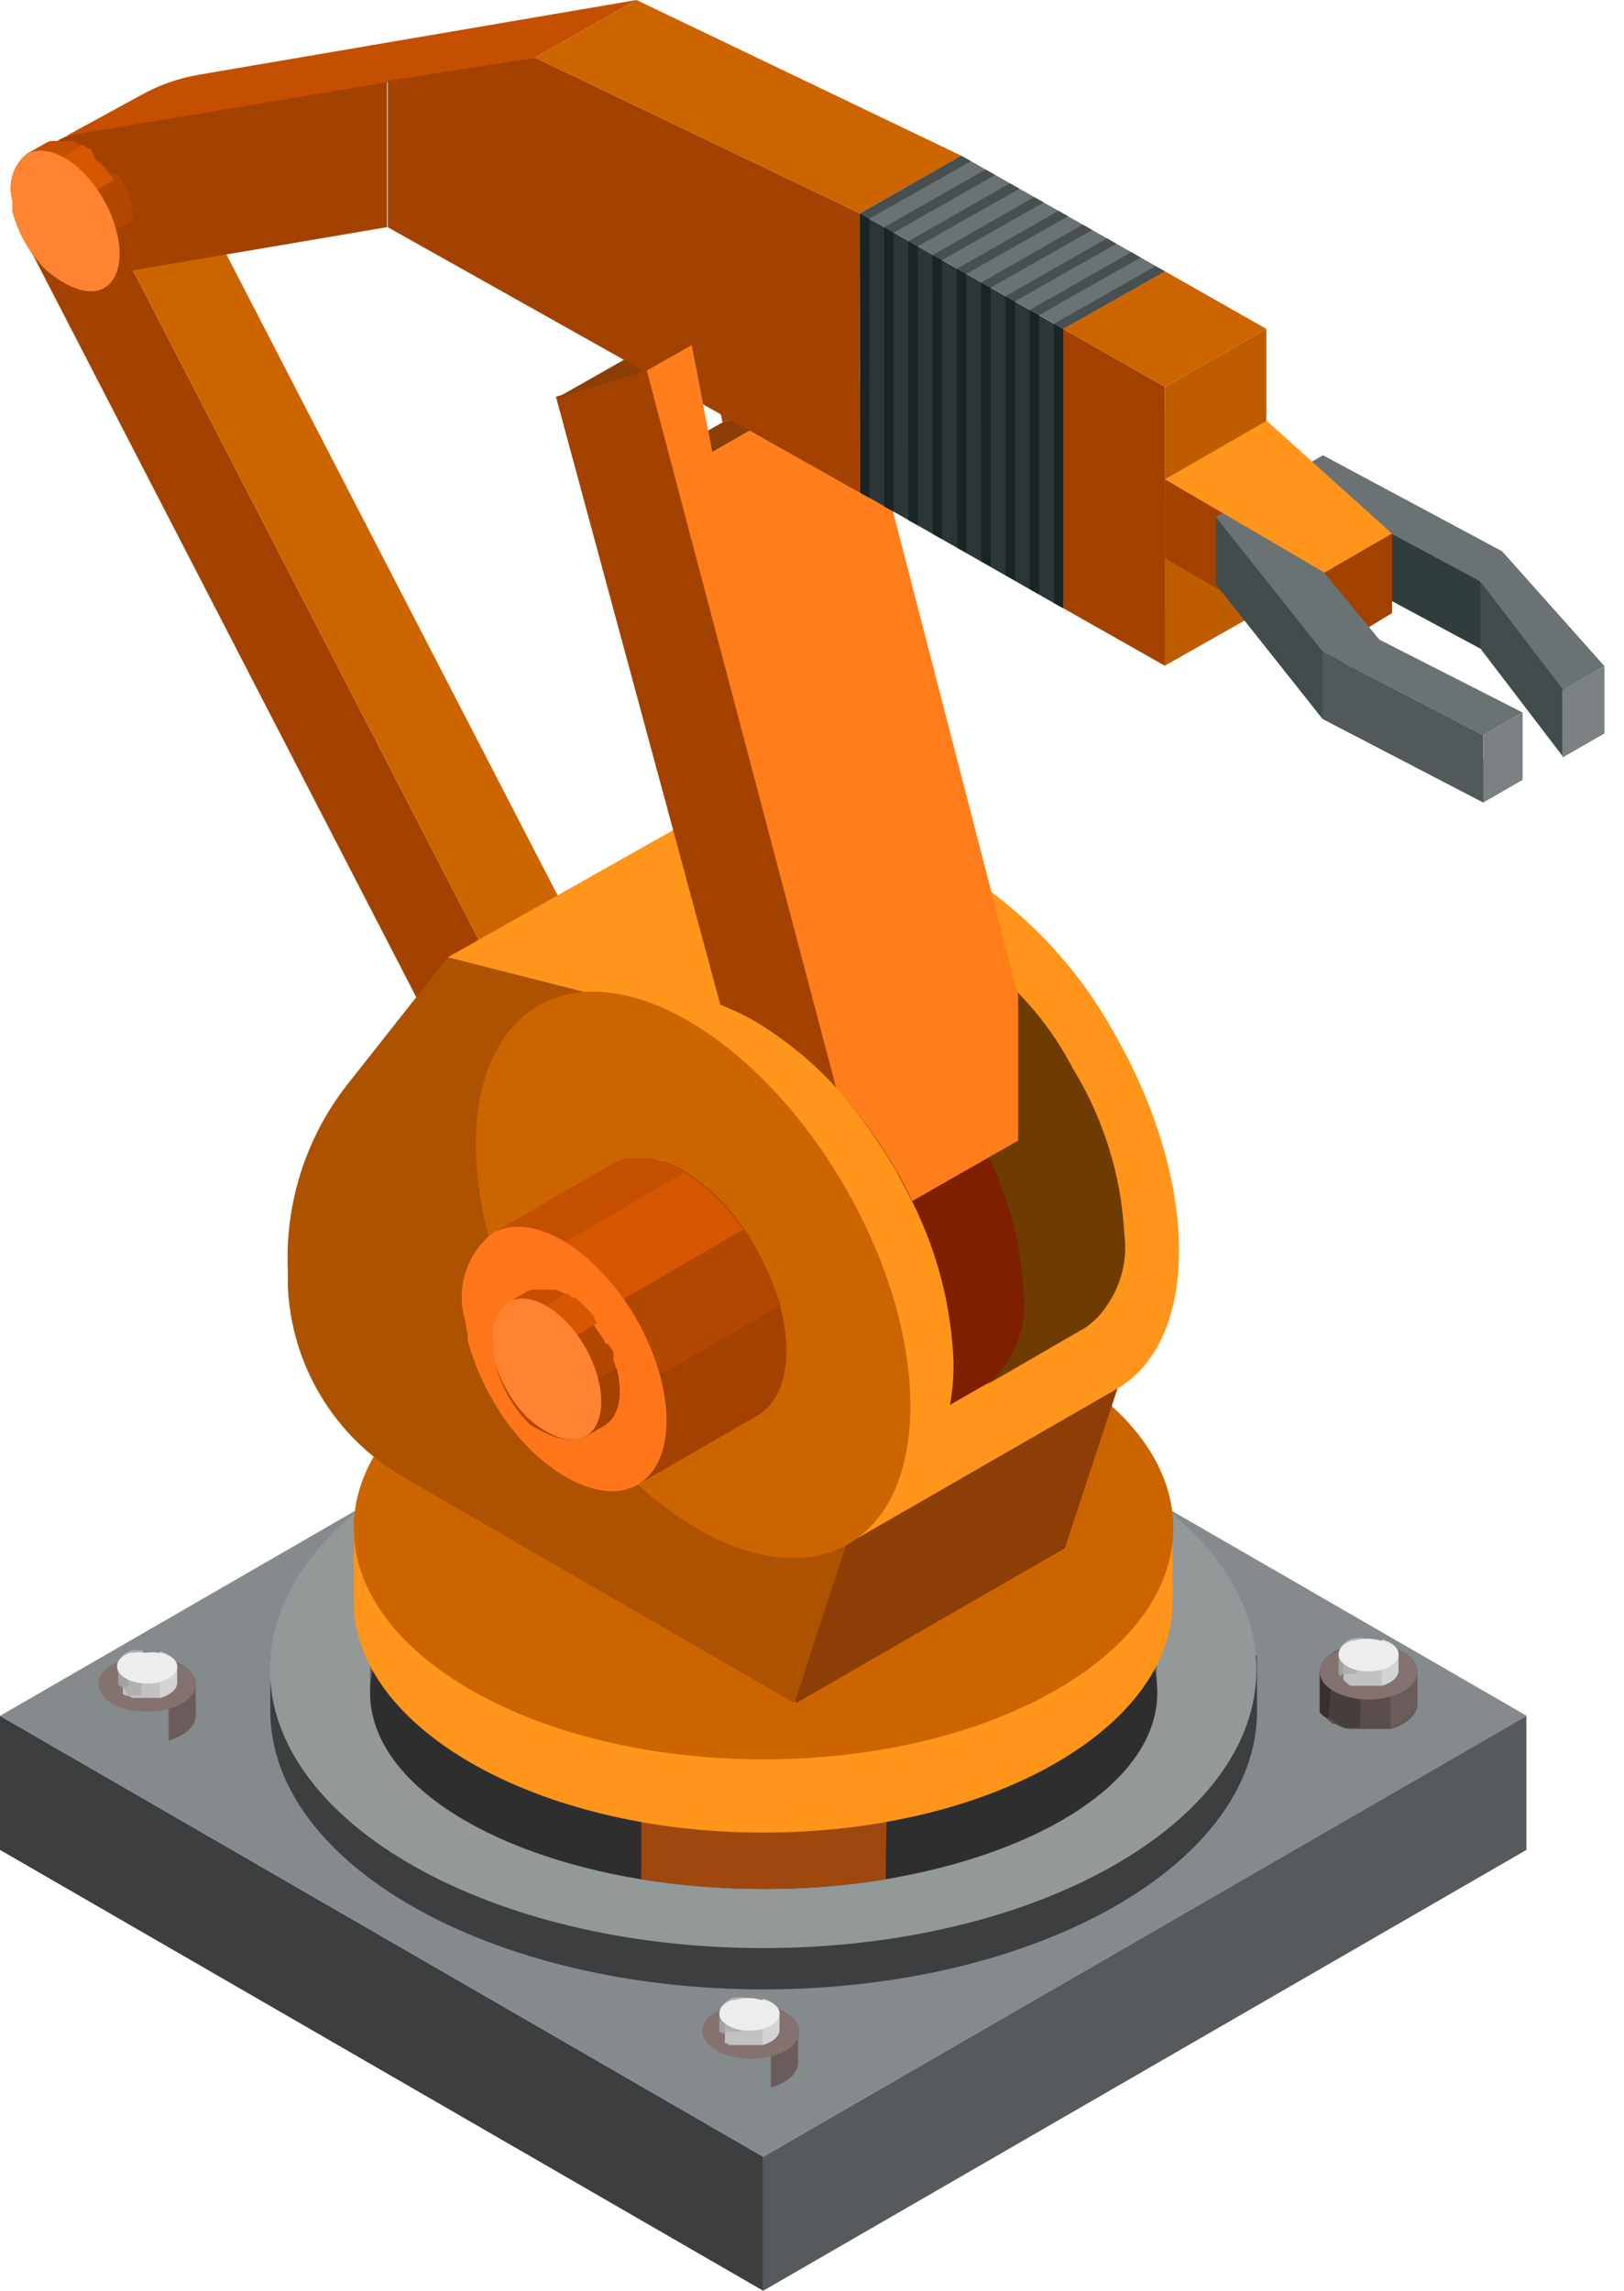 <svg xmlns="http://www.w3.org/2000/svg" width="78" height="110" viewBox="0 0 78 110" fill="none"><g clip-path="url(#clip0_5678_17341)"><path d="M1.337 11.768L28.852 65.032L33.783 66.015L6.268 12.751L1.337 11.768Z" fill="#A34200"></path><path d="M33.783 66.015L6.268 12.751L10.047 10.616L37.578 63.88L33.783 66.015Z" fill="#CC6500"></path><path d="M36.656 110L0 88.83V82.393L36.656 103.563V110Z" fill="#3C3E40"></path><path d="M36.656 110L73.313 88.83V82.393L36.656 103.563V110Z" fill="#555A5C"></path><path d="M0 82.393L36.656 103.563L73.328 82.393L36.672 61.222L0 82.393Z" fill="#858B8C"></path><path d="M60.362 79.535L58.948 77.63C55.661 72.468 46.934 68.765 36.656 68.765C26.378 68.765 17.668 72.468 14.38 77.63L12.982 79.535V81.855C12.982 81.947 12.982 82.055 12.982 82.147C12.982 89.536 23.598 95.528 36.672 95.528C49.746 95.528 60.377 89.536 60.377 82.147C60.377 82.055 60.377 81.947 60.377 81.855L60.362 79.535Z" fill="#3C3E40"></path><path d="M36.656 93.546C49.74 93.546 60.346 87.555 60.346 80.165C60.346 72.775 49.74 66.783 36.656 66.783C23.573 66.783 12.966 72.775 12.966 80.165C12.966 87.555 23.573 93.546 36.656 93.546Z" fill="#939899"></path><path d="M37.025 96.357V100.244C37.793 100.029 38.331 99.568 38.331 99.046V97.51C38.408 97.018 37.793 96.573 37.025 96.357Z" fill="#6B5C5C"></path><path d="M38.408 97.54C38.408 98.063 37.87 98.508 37.102 98.724C36.428 98.908 35.717 98.908 35.043 98.724C34.26 98.508 33.737 98.063 33.737 97.54C33.737 97.018 34.121 96.711 34.721 96.465H34.936H35.043C35.717 96.281 36.428 96.281 37.102 96.465C37.793 96.573 38.408 97.018 38.408 97.54Z" fill="#847271"></path><path d="M37.44 96.696V97.464C37.44 97.786 37.102 98.063 36.626 98.201H36.472H35.52H35.366H35.274H35.136H35.028L34.89 98.109H34.813C34.804 98.069 34.804 98.027 34.813 97.986V97.218C34.813 96.942 35.059 96.711 35.427 96.557H35.566C35.977 96.434 36.414 96.434 36.825 96.557C37.102 96.097 37.44 96.373 37.44 96.696Z" fill="#C2C2C2"></path><path d="M36.626 95.973V98.201C37.102 98.063 37.44 97.786 37.44 97.464V96.695C37.44 96.373 37.102 96.096 36.626 95.973Z" fill="#D4D4D4"></path><path d="M35.765 95.912C35.633 95.896 35.499 95.896 35.366 95.912H35.228C34.859 96.066 34.613 96.296 34.613 96.573V97.341C34.604 97.381 34.604 97.423 34.613 97.464H34.69L34.828 97.556H34.936H35.074H35.166H35.32H35.566L35.765 95.912Z" fill="#B0B0B0"></path><path d="M34.997 96.143C34.736 96.296 34.552 96.481 34.552 96.696V97.464C34.543 97.504 34.543 97.546 34.552 97.587H34.629L34.767 97.679L34.997 96.143Z" fill="#A1A1A1"></path><path d="M37.44 96.695C37.44 97.018 37.102 97.295 36.626 97.433C36.212 97.535 35.78 97.535 35.366 97.433C34.89 97.295 34.552 97.018 34.552 96.695C34.552 96.373 34.797 96.189 35.166 96.035H35.304C35.715 95.912 36.153 95.912 36.564 96.035C37.102 96.096 37.44 96.373 37.44 96.695Z" fill="#EDEDED"></path><path d="M68.074 80.288V81.824C68.074 82.346 67.536 82.807 66.768 83.022H66.507H66.231H66H65.462H65.232H64.971H64.71L64.525 82.961L64.279 82.869L64.11 82.776H64.034C63.956 82.734 63.884 82.683 63.818 82.623C63.787 82.583 63.751 82.547 63.711 82.515C63.706 82.475 63.706 82.433 63.711 82.392C63.711 82.392 63.711 82.392 63.711 82.3C63.703 82.234 63.703 82.167 63.711 82.101V80.564C63.711 80.119 64.11 79.735 64.71 79.489L64.925 79.412H65.032C65.367 79.316 65.713 79.269 66.061 79.274C66.409 79.271 66.756 79.318 67.091 79.412C67.598 79.32 68.074 79.765 68.074 80.288Z" fill="#594D4D"></path><path d="M66.768 79.105V82.961C67.536 82.746 68.074 82.285 68.074 81.763V80.226C68.074 79.765 67.598 79.32 66.768 79.105Z" fill="#6B5C5C"></path><path d="M65.37 79.013C65.148 79.026 64.927 79.057 64.71 79.105H64.602L64.387 79.182C63.788 79.427 63.388 79.812 63.388 80.257V81.793C63.381 81.86 63.381 81.927 63.388 81.993C63.388 81.993 63.388 81.993 63.388 82.085C63.384 82.126 63.384 82.167 63.388 82.208C63.428 82.24 63.464 82.276 63.496 82.316C63.561 82.376 63.633 82.427 63.711 82.469H63.788L63.957 82.562L64.525 82.961H64.663H64.925H65.324L65.37 79.013Z" fill="#473D3D"></path><path d="M64.11 79.381C63.696 79.627 63.388 79.934 63.388 80.288V81.824C63.381 81.891 63.381 81.957 63.388 82.024C63.388 82.024 63.388 82.024 63.388 82.116C63.384 82.157 63.384 82.198 63.388 82.239C63.428 82.271 63.464 82.307 63.496 82.346C63.561 82.406 63.633 82.458 63.711 82.5H63.788L64.11 79.381Z" fill="#383030"></path><path d="M68.074 80.288C68.074 80.81 67.536 81.255 66.768 81.471C66.433 81.565 66.087 81.611 65.739 81.609C65.391 81.614 65.044 81.567 64.71 81.471C63.926 81.255 63.388 80.81 63.388 80.288C63.388 79.765 63.788 79.458 64.387 79.212L64.602 79.135H64.71C65.044 79.039 65.391 78.993 65.739 78.997C66.087 78.995 66.433 79.041 66.768 79.135C67.598 79.32 68.074 79.765 68.074 80.288Z" fill="#847271"></path><path d="M67.168 79.443V80.211C67.168 80.534 66.845 80.81 66.369 80.948H66.2H65.263H65.094H64.955H64.848L64.525 80.672V80.595C64.516 80.555 64.516 80.513 64.525 80.472V79.704C64.525 79.427 64.756 79.197 65.14 79.043H65.263C65.472 78.981 65.689 78.95 65.908 78.951C66.121 78.951 66.334 78.982 66.538 79.043C66.845 78.844 67.168 79.12 67.168 79.443Z" fill="#C2C2C2"></path><path d="M66.369 78.721V80.948C66.845 80.81 67.168 80.534 67.168 80.211V79.443C67.168 79.12 66.845 78.844 66.369 78.721Z" fill="#D4D4D4"></path><path d="M65.508 78.659C65.371 78.643 65.231 78.643 65.094 78.659H64.971C64.587 78.813 64.356 79.043 64.356 79.32V80.088C64.347 80.129 64.347 80.17 64.356 80.211V80.288L64.494 80.38H64.602H64.74H64.909H65.155L65.508 78.659Z" fill="#B0B0B0"></path><path d="M64.74 78.89C64.479 79.043 64.295 79.228 64.295 79.443V80.211C64.286 80.251 64.286 80.293 64.295 80.334V80.411L64.433 80.503L64.74 78.89Z" fill="#A1A1A1"></path><path d="M67.168 79.443C67.168 79.765 66.845 80.042 66.369 80.18C66.162 80.229 65.951 80.255 65.739 80.257C65.522 80.256 65.305 80.23 65.094 80.18C64.617 80.042 64.295 79.765 64.295 79.443C64.295 79.12 64.525 78.936 64.909 78.782H65.032C65.241 78.719 65.459 78.688 65.677 78.69C65.891 78.689 66.103 78.72 66.307 78.782C66.845 78.844 67.168 79.12 67.168 79.443Z" fill="#EDEDED"></path><path d="M8.096 79.689V83.575C8.865 83.36 9.402 82.899 9.402 82.377V80.841C9.402 80.365 8.865 79.888 8.096 79.689Z" fill="#6B5C5C"></path><path d="M9.402 80.871C9.402 81.394 8.865 81.855 8.096 82.07C7.42 82.233 6.714 82.233 6.038 82.07C5.254 81.855 4.732 81.394 4.732 80.871C4.732 80.349 5.116 80.042 5.715 79.796H5.93H6.038C6.374 79.708 6.72 79.662 7.067 79.658C7.414 79.662 7.76 79.708 8.096 79.796C8.865 79.888 9.402 80.364 9.402 80.871Z" fill="#847271"></path><path d="M8.511 80.027V80.81C8.511 81.117 8.173 81.394 7.697 81.532H7.543H6.591H6.437H6.345L6.145 81.425H6.038L5.899 81.332C5.899 81.332 5.899 81.256 5.899 81.225V80.441C5.899 80.18 6.145 79.934 6.514 79.781H6.652C6.861 79.748 7.073 79.748 7.282 79.781C7.491 79.748 7.703 79.748 7.912 79.781C8.173 79.443 8.511 79.719 8.511 80.027Z" fill="#C2C2C2"></path><path d="M7.682 79.304V81.532C8.158 81.394 8.496 81.117 8.496 80.81V80.026C8.511 79.719 8.173 79.443 7.682 79.304Z" fill="#D4D4D4"></path><path d="M6.852 79.243H6.437H6.299C5.93 79.397 5.684 79.642 5.684 79.903V80.687C5.684 80.687 5.684 80.687 5.684 80.795L5.823 80.887L6.145 81.424H6.284H6.376H6.529H6.79L6.852 79.243Z" fill="#B0B0B0"></path><path d="M6.145 79.473C5.884 79.627 5.7 79.811 5.7 80.026V80.81C5.7 80.81 5.7 80.81 5.7 80.918L5.838 81.01H6.145V79.473Z" fill="#A1A1A1"></path><path d="M8.511 80.026C8.511 80.349 8.173 80.626 7.697 80.764C7.283 80.866 6.851 80.866 6.437 80.764C5.961 80.626 5.623 80.349 5.623 80.026C5.623 79.704 5.869 79.519 6.237 79.366H6.376C6.584 79.333 6.797 79.333 7.006 79.366C7.214 79.333 7.427 79.333 7.635 79.366C8.173 79.443 8.511 79.719 8.511 80.026Z" fill="#EDEDED"></path><path d="M39.145 63.619V65.155C39.145 65.677 38.608 66.138 37.839 66.353H37.578H36.042H35.781H35.642L35.412 66.261H35.32L35.151 66.061H35.074C34.996 66.019 34.924 65.968 34.859 65.908L34.751 65.8V65.693V65.601C34.751 65.601 34.751 65.601 34.751 65.508C34.743 65.442 34.743 65.375 34.751 65.309V63.772C34.751 63.327 35.151 62.943 35.75 62.697L35.965 62.62H36.073C36.409 62.531 36.754 62.485 37.102 62.482C37.449 62.487 37.795 62.533 38.131 62.62C38.608 62.651 39.145 63.112 39.145 63.619Z" fill="#594D4D"></path><path d="M37.839 62.436V66.323C38.608 66.108 39.145 65.647 39.145 65.124V63.588C39.145 63.112 38.608 62.651 37.839 62.436Z" fill="#6B5C5C"></path><path d="M36.441 62.359C36.221 62.342 36.001 62.342 35.781 62.359H35.673L35.458 62.436C34.859 62.682 34.459 63.066 34.459 63.511V65.048C34.451 65.114 34.451 65.181 34.459 65.247C34.459 65.247 34.459 65.247 34.459 65.34V65.432V65.539L34.567 65.647C34.632 65.707 34.705 65.758 34.782 65.8H34.859L35.028 65.893H35.12L35.351 65.985H35.489H35.75H36.149L36.441 62.359Z" fill="#473D3D"></path><path d="M35.182 62.727C34.767 62.958 34.459 63.265 34.459 63.619V65.155C34.451 65.221 34.451 65.288 34.459 65.355C34.459 65.355 34.459 65.355 34.459 65.447V65.539V65.647L34.567 65.754C34.632 65.814 34.705 65.865 34.782 65.908H34.859L35.182 62.727Z" fill="#383030"></path><path d="M39.145 63.619C39.145 64.141 38.608 64.602 37.839 64.817C37.502 64.898 37.157 64.94 36.81 64.94C36.463 64.942 36.117 64.9 35.781 64.817C34.997 64.602 34.459 64.141 34.459 63.619C34.459 63.096 34.859 62.789 35.458 62.543L35.673 62.466H35.781C36.117 62.377 36.462 62.331 36.81 62.328C37.157 62.333 37.503 62.38 37.839 62.466C38.608 62.651 39.145 63.112 39.145 63.619Z" fill="#847271"></path><path d="M38.239 62.774V63.557C38.239 63.864 37.916 64.141 37.44 64.279H37.271H36.334H36.165H36.088H35.95H35.842L35.719 64.187V64.11C35.712 64.075 35.712 64.038 35.719 64.003V63.219C35.719 62.958 35.965 62.712 36.334 62.559H36.457C36.671 62.527 36.888 62.527 37.102 62.559C37.311 62.528 37.523 62.528 37.732 62.559C37.916 62.19 38.239 62.466 38.239 62.774Z" fill="#C2C2C2"></path><path d="M37.44 62.052V64.279C37.916 64.141 38.239 63.865 38.239 63.557V62.774C38.239 62.467 37.916 62.19 37.44 62.052Z" fill="#D4D4D4"></path><path d="M36.58 61.99H36.165H36.042C35.673 62.144 35.427 62.39 35.427 62.651V63.434C35.42 63.47 35.42 63.507 35.427 63.542V63.619L35.55 63.711H35.658H35.796H35.873H36.042H36.288L36.58 61.99Z" fill="#B0B0B0"></path><path d="M35.812 62.221C35.55 62.374 35.366 62.559 35.366 62.774V63.557C35.358 63.593 35.358 63.629 35.366 63.665V63.742L35.489 63.834L35.812 62.221Z" fill="#A1A1A1"></path><path d="M38.239 62.774C38.239 63.096 37.916 63.373 37.44 63.511C37.231 63.535 37.019 63.535 36.81 63.511C36.596 63.535 36.379 63.535 36.165 63.511C35.688 63.373 35.366 63.096 35.366 62.774C35.366 62.451 35.612 62.267 35.98 62.113H36.103C36.317 62.081 36.535 62.081 36.749 62.113C36.957 62.082 37.17 62.082 37.379 62.113C37.916 62.19 38.239 62.467 38.239 62.774Z" fill="#EDEDED"></path><path d="M36.656 68.904C47.088 68.904 55.553 73.113 55.553 78.306C55.569 78.51 55.569 78.716 55.553 78.92V81.286H17.775V78.306C17.744 73.113 26.209 68.904 36.656 68.904Z" fill="#616161"></path><path d="M55.584 81.286C55.584 85.465 50.099 88.968 42.525 90.243C40.59 90.557 38.632 90.711 36.672 90.704C34.701 90.704 32.734 90.55 30.788 90.243C23.229 88.999 17.775 85.465 17.775 81.286C17.775 76.094 26.225 71.884 36.672 71.884C47.119 71.884 55.584 76.094 55.584 81.286Z" fill="#2E2E2E"></path><path d="M42.541 89.705C42.541 89.705 42.541 89.844 42.541 89.936C42.548 90.038 42.548 90.141 42.541 90.243C40.605 90.557 38.648 90.711 36.687 90.704C34.717 90.704 32.749 90.55 30.803 90.243C30.796 90.141 30.796 90.038 30.803 89.936V84.021H42.633L42.541 89.705Z" fill="#9E4810"></path><path d="M36.672 87.355C39.93 87.355 42.571 85.862 42.571 84.021C42.571 82.18 39.93 80.687 36.672 80.687C33.414 80.687 30.772 82.18 30.772 84.021C30.772 85.862 33.414 87.355 36.672 87.355Z" fill="#6B2500"></path><path d="M36.656 88C47.518 88 56.321 83.022 56.321 76.892C56.337 76.652 56.337 76.411 56.321 76.17V73.374H16.992V76.892C16.976 82.961 25.795 88 36.656 88Z" fill="#FF951A"></path><path d="M36.672 84.482C47.541 84.482 56.352 79.509 56.352 73.374C56.352 67.24 47.541 62.267 36.672 62.267C25.803 62.267 16.992 67.24 16.992 73.374C16.992 79.509 25.803 84.482 36.672 84.482Z" fill="#CC6500"></path><path d="M32.063 46.658L38.239 81.778L51.144 74.342L53.663 66.707L49.531 56.752L37.425 41.987L32.063 46.658Z" fill="#8D3D06"></path><path d="M53.494 49.577C51.633 46.211 48.893 43.412 45.567 41.48L34.475 38.654L21.508 45.966L27.039 60.408L35.658 65.416L40.697 74.142L53.617 66.707C57.688 64.371 57.612 56.705 53.494 49.577Z" fill="#FF951A"></path><path d="M53.94 59.256C53.94 61.453 53.31 63.035 52.112 63.726L48.701 65.693L45.629 67.46C45.75 66.775 45.807 66.081 45.797 65.385C45.69 62.713 45.014 60.095 43.816 57.704C43.57 57.212 43.293 56.69 43.017 56.168C42.94 56.029 42.848 55.891 42.756 55.753C42.556 55.415 42.356 55.092 42.126 54.77C41.538 53.878 40.886 53.031 40.175 52.235C39.34 51.317 38.407 50.492 37.394 49.777C36.535 49.141 35.595 48.624 34.598 48.24L37.517 46.55L39.591 45.367V45.49L40.098 45.137L40.697 44.707L40.958 44.522C41.428 44.262 41.958 44.13 42.494 44.138C43.017 44.149 43.534 44.237 44.031 44.4C45.885 45.102 47.529 46.265 48.809 47.779C49.432 48.41 49.992 49.1 50.483 49.838C50.791 50.299 51.113 50.775 51.405 51.267C52.912 53.673 53.784 56.421 53.94 59.256Z" fill="#7E1F00"></path><path d="M51.513 51.282C49.92 48.205 47.308 45.778 44.123 44.415C43.63 44.238 43.111 44.145 42.587 44.138C42.047 44.127 41.516 44.265 41.05 44.538C40.952 44.59 40.859 44.651 40.774 44.722L40.052 45.245C39.919 45.941 39.749 46.632 39.545 47.319C42.599 48.735 45.104 51.115 46.673 54.094C48.158 56.495 49.014 59.232 49.162 62.052C49.265 62.881 49.157 63.722 48.848 64.498C48.539 65.275 48.04 65.96 47.395 66.492L52.173 63.726C52.842 63.206 53.362 62.519 53.683 61.734C54.004 60.95 54.113 60.096 54.001 59.256C53.852 56.431 52.996 53.69 51.513 51.282Z" fill="#6E3C00"></path><path d="M13.827 61.022V61.806C13.912 63.66 14.46 65.464 15.42 67.053C16.381 68.641 17.724 69.964 19.327 70.901L26.471 75.034L38.162 81.778L40.666 74.096L36.549 64.141L32.57 48.778L21.508 45.967L16.654 52.112C14.679 54.65 13.677 57.81 13.827 61.022Z" fill="#AC5200"></path><path d="M40.743 74.142C36.718 76.478 30.112 72.606 25.994 65.432C21.877 58.257 21.8 50.698 25.825 48.317C29.851 45.936 36.457 49.853 40.589 57.013C44.722 64.172 44.768 71.823 40.743 74.142Z" fill="#CC6500"></path><path d="M40.175 45.152V52.235C39.34 51.316 38.407 50.492 37.394 49.776C36.535 49.14 35.595 48.624 34.598 48.24L26.701 19.05L31.08 17.698L40.175 45.152Z" fill="#A34200"></path><path d="M26.686 19.142L35.443 14.165L39.837 12.813L31.08 17.79L26.686 19.142Z" fill="#8D3D06"></path><path d="M32.923 21.293L34.705 20.279L39.084 18.927L34.214 21.708L32.923 21.293Z" fill="#8D3D06"></path><path d="M34.705 20.279L33.891 16.7L38.823 17.514L39.084 18.927L34.705 20.279Z" fill="#A34200"></path><path d="M25.687 2.765L30.573 0L46.182 7.482L41.296 10.247L25.687 2.765Z" fill="#CC6500"></path><path d="M1.536 8.972C1.534 9.566 1.663 10.154 1.912 10.693C2.161 11.233 2.526 11.711 2.98 12.095C3.433 12.478 3.966 12.758 4.539 12.914C5.113 13.07 5.713 13.098 6.299 12.997L18.589 10.908V3.887L3.641 6.422C3.047 6.533 2.511 6.85 2.127 7.316C1.742 7.782 1.533 8.368 1.536 8.972Z" fill="#A34200"></path><path d="M3.18 6.529L6.698 4.609C7.598 4.097 8.581 3.748 9.602 3.58L30.573 0L25.687 2.765L3.18 6.529Z" fill="#C44F00"></path><path d="M39.852 12.813L39.437 13.043V17.16L38.823 17.514L39.084 18.927L34.214 21.708L33.215 16.577L31.064 17.79L40.159 52.234C40.875 53.02 41.532 53.857 42.126 54.739C42.356 55.061 42.556 55.384 42.756 55.722C42.848 55.86 42.94 55.998 43.017 56.137C43.293 56.628 43.57 57.151 43.816 57.673L48.901 54.77V47.795L39.852 12.813Z" fill="#FF7E1B"></path><path d="M30.619 71.3L36.395 67.966C37.732 67.183 38.101 65.14 37.501 62.82C37.501 62.574 37.348 62.313 37.271 62.052L37.163 61.76C37.139 61.681 37.108 61.603 37.071 61.529L36.979 61.283L36.687 60.669L36.564 60.408L36.303 59.916C36.225 59.763 36.138 59.614 36.042 59.471C36.042 59.379 35.934 59.302 35.888 59.225L35.504 58.687C35.452 58.613 35.395 58.541 35.335 58.472C35.292 58.404 35.24 58.343 35.182 58.288C35.182 58.196 35.043 58.119 34.982 58.042C34.809 57.836 34.625 57.641 34.429 57.458L34.137 57.182C33.954 57.009 33.759 56.85 33.553 56.705L33.353 56.552L32.846 56.214L32.616 56.091C32.384 55.964 32.143 55.856 31.894 55.768H31.694L31.249 55.645H30.834H30.526H30.235H30.096H30.004C29.822 55.694 29.646 55.767 29.482 55.86L23.659 59.225C23.052 59.71 22.603 60.365 22.37 61.107C22.137 61.849 22.131 62.643 22.353 63.388C22.381 63.611 22.422 63.831 22.476 64.049C22.476 64.156 22.476 64.264 22.476 64.371C22.752 65.371 23.154 66.332 23.675 67.229C24.182 68.127 24.813 68.949 25.549 69.672C27.316 71.362 29.282 72.068 30.619 71.3Z" fill="#B24700"></path><path d="M25.61 69.672C25.61 69.672 25.61 69.672 25.534 69.58L37.471 62.697C37.464 62.738 37.464 62.779 37.471 62.82C38.07 65.14 37.701 67.183 36.364 67.967L30.588 71.3C29.282 72.069 27.316 71.362 25.61 69.672Z" fill="#A34100"></path><path d="M23.321 66.231C23.007 65.634 22.745 65.013 22.538 64.372C22.538 64.264 22.538 64.156 22.538 64.049C22.483 63.831 22.442 63.611 22.415 63.388C22.193 62.643 22.199 61.849 22.431 61.107C22.664 60.365 23.113 59.71 23.721 59.225L29.482 55.891C29.646 55.797 29.822 55.725 30.004 55.676H30.173H30.48H30.788H31.203L31.648 55.799H31.848C32.096 55.89 32.337 55.998 32.57 56.122L32.8 56.245L33.307 56.583L33.507 56.736C33.713 56.881 33.908 57.04 34.091 57.212L34.383 57.489C34.579 57.672 34.763 57.867 34.936 58.073C34.936 58.073 35.074 58.226 35.136 58.319C35.194 58.373 35.246 58.435 35.289 58.503C35.349 58.572 35.406 58.643 35.458 58.718L35.689 59.041L23.321 66.231Z" fill="#D65601"></path><path d="M22.384 62.42C22.302 61.823 22.377 61.215 22.6 60.654C22.824 60.094 23.189 59.602 23.659 59.225L29.42 55.891C29.584 55.797 29.76 55.725 29.943 55.676H30.112H30.419H30.726H31.141L31.587 55.799H31.786C32.034 55.89 32.275 55.998 32.508 56.122L32.739 56.245L32.831 56.321L22.384 62.42Z" fill="#C44F00"></path><path d="M30.619 71.3C31.971 70.517 32.339 68.474 31.725 66.138C31.184 64.132 30.125 62.304 28.652 60.838C26.947 59.148 24.98 58.441 23.644 59.225C23.036 59.71 22.587 60.365 22.355 61.107C22.122 61.849 22.116 62.643 22.338 63.388C22.366 63.611 22.407 63.831 22.461 64.049C22.461 64.156 22.461 64.264 22.461 64.371C22.736 65.371 23.139 66.332 23.659 67.229C24.167 68.127 24.798 68.949 25.534 69.672C27.316 71.362 29.282 72.068 30.619 71.3Z" fill="#FF761A"></path><path d="M28.145 68.965L28.99 68.474C29.712 68.059 29.912 66.937 29.589 65.724C29.589 65.601 29.513 65.462 29.466 65.324V65.17V65.047V64.909L29.19 64.525H29.082C29.082 64.448 29.006 64.371 28.959 64.279L28.806 64.049C28.784 64.006 28.758 63.965 28.729 63.926L28.514 63.634C28.519 63.593 28.519 63.552 28.514 63.511L28.437 63.419L28.33 63.281L28.022 62.974L27.869 62.82L27.561 62.574H27.454L27.193 62.39H27.055C26.931 62.319 26.803 62.257 26.67 62.205H26.563H26.332H25.641C25.543 62.225 25.45 62.261 25.364 62.313L24.504 62.804C24.182 63.066 23.945 63.417 23.822 63.814C23.699 64.21 23.696 64.634 23.813 65.032C23.807 65.15 23.807 65.268 23.813 65.385V65.555C23.951 66.093 24.163 66.61 24.443 67.091C24.712 67.571 25.049 68.01 25.441 68.397C26.378 68.996 27.423 69.38 28.145 68.965Z" fill="#B24700"></path><path d="M25.472 68.105L29.62 65.708C29.943 66.952 29.743 68.043 29.021 68.458L28.176 68.95C27.423 69.38 26.378 68.996 25.472 68.105Z" fill="#A34100"></path><path d="M24.243 66.261C24.077 65.948 23.943 65.618 23.844 65.278V65.109C23.837 64.991 23.837 64.873 23.844 64.755C23.726 64.357 23.729 63.934 23.852 63.537C23.976 63.141 24.213 62.79 24.535 62.528L25.395 62.036C25.48 61.985 25.574 61.948 25.672 61.929H26.363H26.594H26.701C26.84 61.977 26.974 62.039 27.101 62.113H27.224L27.485 62.297H27.592L27.899 62.543L28.053 62.697L28.36 63.004L28.468 63.142L28.545 63.235C28.549 63.275 28.549 63.317 28.545 63.358L28.683 63.526L24.243 66.261Z" fill="#D65601"></path><path d="M23.751 64.249C23.709 63.928 23.748 63.602 23.867 63.301C23.985 63 24.178 62.734 24.427 62.528L25.288 62.036C25.373 61.985 25.466 61.948 25.564 61.929H26.256H26.486H26.594C26.732 61.977 26.866 62.039 26.993 62.113H27.116L23.751 64.249Z" fill="#C44F00"></path><path d="M28.145 68.965C28.852 68.55 29.052 67.429 28.729 66.215C28.591 65.676 28.379 65.159 28.099 64.679C27.825 64.201 27.49 63.762 27.101 63.373C26.194 62.482 25.149 62.113 24.427 62.512C24.105 62.774 23.868 63.125 23.745 63.522C23.622 63.918 23.619 64.342 23.736 64.74C23.73 64.858 23.73 64.976 23.736 65.094V65.262C23.874 65.801 24.086 66.318 24.366 66.799C24.636 67.279 24.972 67.719 25.364 68.105C26.378 68.996 27.423 69.38 28.145 68.965Z" fill="#FF8330"></path><path d="M5.008 13.827L5.853 13.335C6.575 12.92 6.775 11.799 6.453 10.601C6.419 10.46 6.378 10.322 6.33 10.186C6.336 10.135 6.336 10.083 6.33 10.032V9.909V9.786C6.285 9.671 6.234 9.558 6.176 9.448C6.181 9.402 6.181 9.356 6.176 9.31C6.141 9.23 6.1 9.153 6.053 9.08C6.053 8.987 5.946 8.911 5.899 8.834C5.907 8.793 5.907 8.752 5.899 8.711L5.7 8.419L5.3 8.296L5.223 8.204L5.116 8.081C5.024 7.958 4.916 7.866 4.824 7.758L4.609 7.682L4.302 7.42H4.194L3.933 7.251H3.81L3.426 7.082H3.318L3.073 6.775H2.858H2.427C2.33 6.803 2.237 6.844 2.151 6.898L1.291 7.39C0.968 7.651 0.731 8.003 0.608 8.399C0.485 8.795 0.482 9.219 0.599 9.617C0.593 9.735 0.593 9.853 0.599 9.971V10.14C0.737 10.678 0.949 11.195 1.229 11.676C1.499 12.156 1.835 12.596 2.228 12.982C3.242 13.827 4.286 14.242 5.008 13.827Z" fill="#B24700"></path><path d="M2.335 12.966L6.437 10.539C6.76 11.768 6.56 12.859 5.838 13.274L5.008 13.827C4.286 14.242 3.242 13.827 2.335 12.966Z" fill="#A34100"></path><path d="M1.122 11.123C0.951 10.81 0.812 10.48 0.707 10.14V9.971C0.701 9.853 0.701 9.735 0.707 9.617C0.58 9.232 0.568 8.817 0.672 8.425C0.775 8.032 0.99 7.678 1.291 7.405L2.151 6.913C2.237 6.86 2.33 6.818 2.427 6.791H2.904H3.119H3.365H3.472L3.856 6.96H3.979L4.24 7.129H4.348L4.609 7.682L4.778 7.82C4.87 7.927 4.978 8.02 5.07 8.142L5.177 8.265L5.254 8.358L5.346 8.48C5.378 8.543 5.42 8.6 5.469 8.649L1.122 11.123Z" fill="#D65601"></path><path d="M0.615 9.11C0.57 8.792 0.609 8.467 0.728 8.169C0.846 7.87 1.04 7.607 1.29 7.405L2.151 6.913C2.237 6.86 2.33 6.818 2.427 6.791H2.904H3.119H3.365H3.472L3.856 6.96H3.979L0.615 9.11Z" fill="#C44F00"></path><path d="M5.008 13.827C5.73 13.412 5.915 12.29 5.592 11.092C5.457 10.553 5.245 10.035 4.962 9.556C4.693 9.076 4.356 8.636 3.964 8.25C3.073 7.359 2.013 6.99 1.29 7.405C0.971 7.666 0.736 8.014 0.613 8.407C0.49 8.801 0.485 9.221 0.599 9.617C0.593 9.735 0.593 9.853 0.599 9.971V10.14C0.737 10.678 0.949 11.195 1.229 11.676C1.499 12.156 1.835 12.596 2.228 12.982C3.242 13.827 4.286 14.242 5.008 13.827Z" fill="#FF8330"></path><path d="M18.62 3.887L25.687 2.765L41.296 10.247L34.552 12.92L18.62 3.887Z" fill="#A34200"></path><path d="M31.064 17.791L33.215 16.577L33.768 19.419L36.011 20.679L41.296 23.659V10.247L18.62 3.887V10.908L31.095 17.913L31.064 17.791Z" fill="#A34200"></path><path d="M51.067 15.793V29.205L50.621 28.96L41.757 23.905L41.311 23.659L41.296 10.247L41.757 10.508L50.621 15.548L51.067 15.793Z" fill="#2C3637"></path><path d="M55.953 31.971V18.574L51.067 15.793V29.205L55.953 31.971Z" fill="#A34200"></path><path d="M55.953 18.574L60.823 15.793L55.953 13.028L51.067 15.793L55.953 18.574Z" fill="#CC6500"></path><path d="M55.937 31.971L55.953 18.574L60.823 15.793V29.205L55.937 31.971Z" fill="#BD5D00"></path><path d="M55.953 26.809L63.619 31.295L66.86 29.436L55.953 23.014V26.809Z" fill="#A34200"></path><path d="M65.754 25.042L58.395 28.053L63.526 34.521L71.239 38.531L73.129 37.44L66.246 33.937L62.927 29.897L65.754 28.268L71.101 31.141L75.08 36.349L77.061 35.212L71.101 27.915L65.754 25.042Z" fill="#434C4D"></path><path d="M63.542 21.862L58.395 24.827L63.526 31.295L71.239 35.305L73.129 34.214L66.246 30.711L62.927 26.671L65.754 25.042L71.101 27.915L75.08 33.123L77.061 31.986L72.145 26.471L63.542 21.862Z" fill="#6B7273"></path><path d="M58.395 24.827V28.053L63.526 34.521V31.295L58.395 24.827Z" fill="#434C4D"></path><path d="M71.239 35.304V38.531L63.526 34.521V31.295L71.239 35.304Z" fill="#51595A"></path><path d="M73.129 34.214V37.44L71.239 38.531V35.304L73.129 34.214Z" fill="#7B8182"></path><path d="M77.061 31.986V35.212L75.034 36.365V33.138L77.061 31.986Z" fill="#7B8182"></path><path d="M65.754 25.042V28.268L71.101 31.141V27.915L65.754 25.042Z" fill="#313C3D"></path><path d="M55.953 23.014L63.619 27.5L66.86 25.626L60.838 20.203L55.953 23.014Z" fill="#FF951A"></path><path d="M51.067 15.793L55.953 13.028L46.182 7.482L41.296 10.247L51.067 15.793Z" fill="#6B7273"></path><path d="M66.86 25.626V29.436L65.754 30.112L63.619 27.5L66.86 25.626Z" fill="#A34200"></path><path d="M41.757 10.508V23.905L41.311 23.659L41.296 10.247L41.757 10.508Z" fill="#192425"></path><path d="M42.925 11.169V24.566L42.464 24.32V10.908L42.925 11.169Z" fill="#192425"></path><path d="M44.077 11.83V25.226L43.631 24.98L43.616 11.584L44.077 11.83Z" fill="#192425"></path><path d="M45.244 12.49V25.887L44.799 25.641L44.783 12.244L45.244 12.49Z" fill="#192425"></path><path d="M46.412 13.151V26.547L45.967 26.302L45.951 12.905L46.412 13.151Z" fill="#192425"></path><path d="M47.58 13.812V27.208L47.134 26.962L47.119 13.566L47.58 13.812Z" fill="#192425"></path><path d="M48.747 14.472V27.869L48.286 27.623V14.226L48.747 14.472Z" fill="#192425"></path><path d="M49.9 15.133V28.545L49.454 28.284V14.887L49.9 15.133Z" fill="#192425"></path><path d="M51.067 15.793V29.205L50.621 28.96V15.548L51.067 15.793Z" fill="#192425"></path><path d="M46.642 7.743L41.757 10.493L41.312 10.247L46.166 7.482L46.642 7.743Z" fill="#474F50"></path><path d="M47.795 8.404L42.925 11.169L42.464 10.908L47.334 8.143L47.795 8.404Z" fill="#474F50"></path><path d="M48.962 9.064L44.077 11.829L43.631 11.584L48.501 8.803L48.962 9.064Z" fill="#474F50"></path><path d="M50.13 9.725L45.244 12.49L44.799 12.244L49.669 9.464L50.13 9.725Z" fill="#474F50"></path><path d="M51.297 10.385L46.412 13.151L45.967 12.905L50.837 10.124L51.297 10.385Z" fill="#474F50"></path><path d="M52.45 11.046L47.58 13.811L47.134 13.566L52.004 10.785L52.45 11.046Z" fill="#474F50"></path><path d="M53.617 11.707L48.747 14.472L48.286 14.226L53.172 11.446L53.617 11.707Z" fill="#474F50"></path><path d="M54.785 12.367L49.9 15.133L49.454 14.887L54.339 12.106L54.785 12.367Z" fill="#474F50"></path><path d="M55.953 13.028L51.067 15.793L50.621 15.548L55.492 12.782L55.953 13.028Z" fill="#474F50"></path></g><defs><clipPath id="clip0_5678_17341"><rect width="77.046" height="110" fill="white"></rect></clipPath></defs></svg>